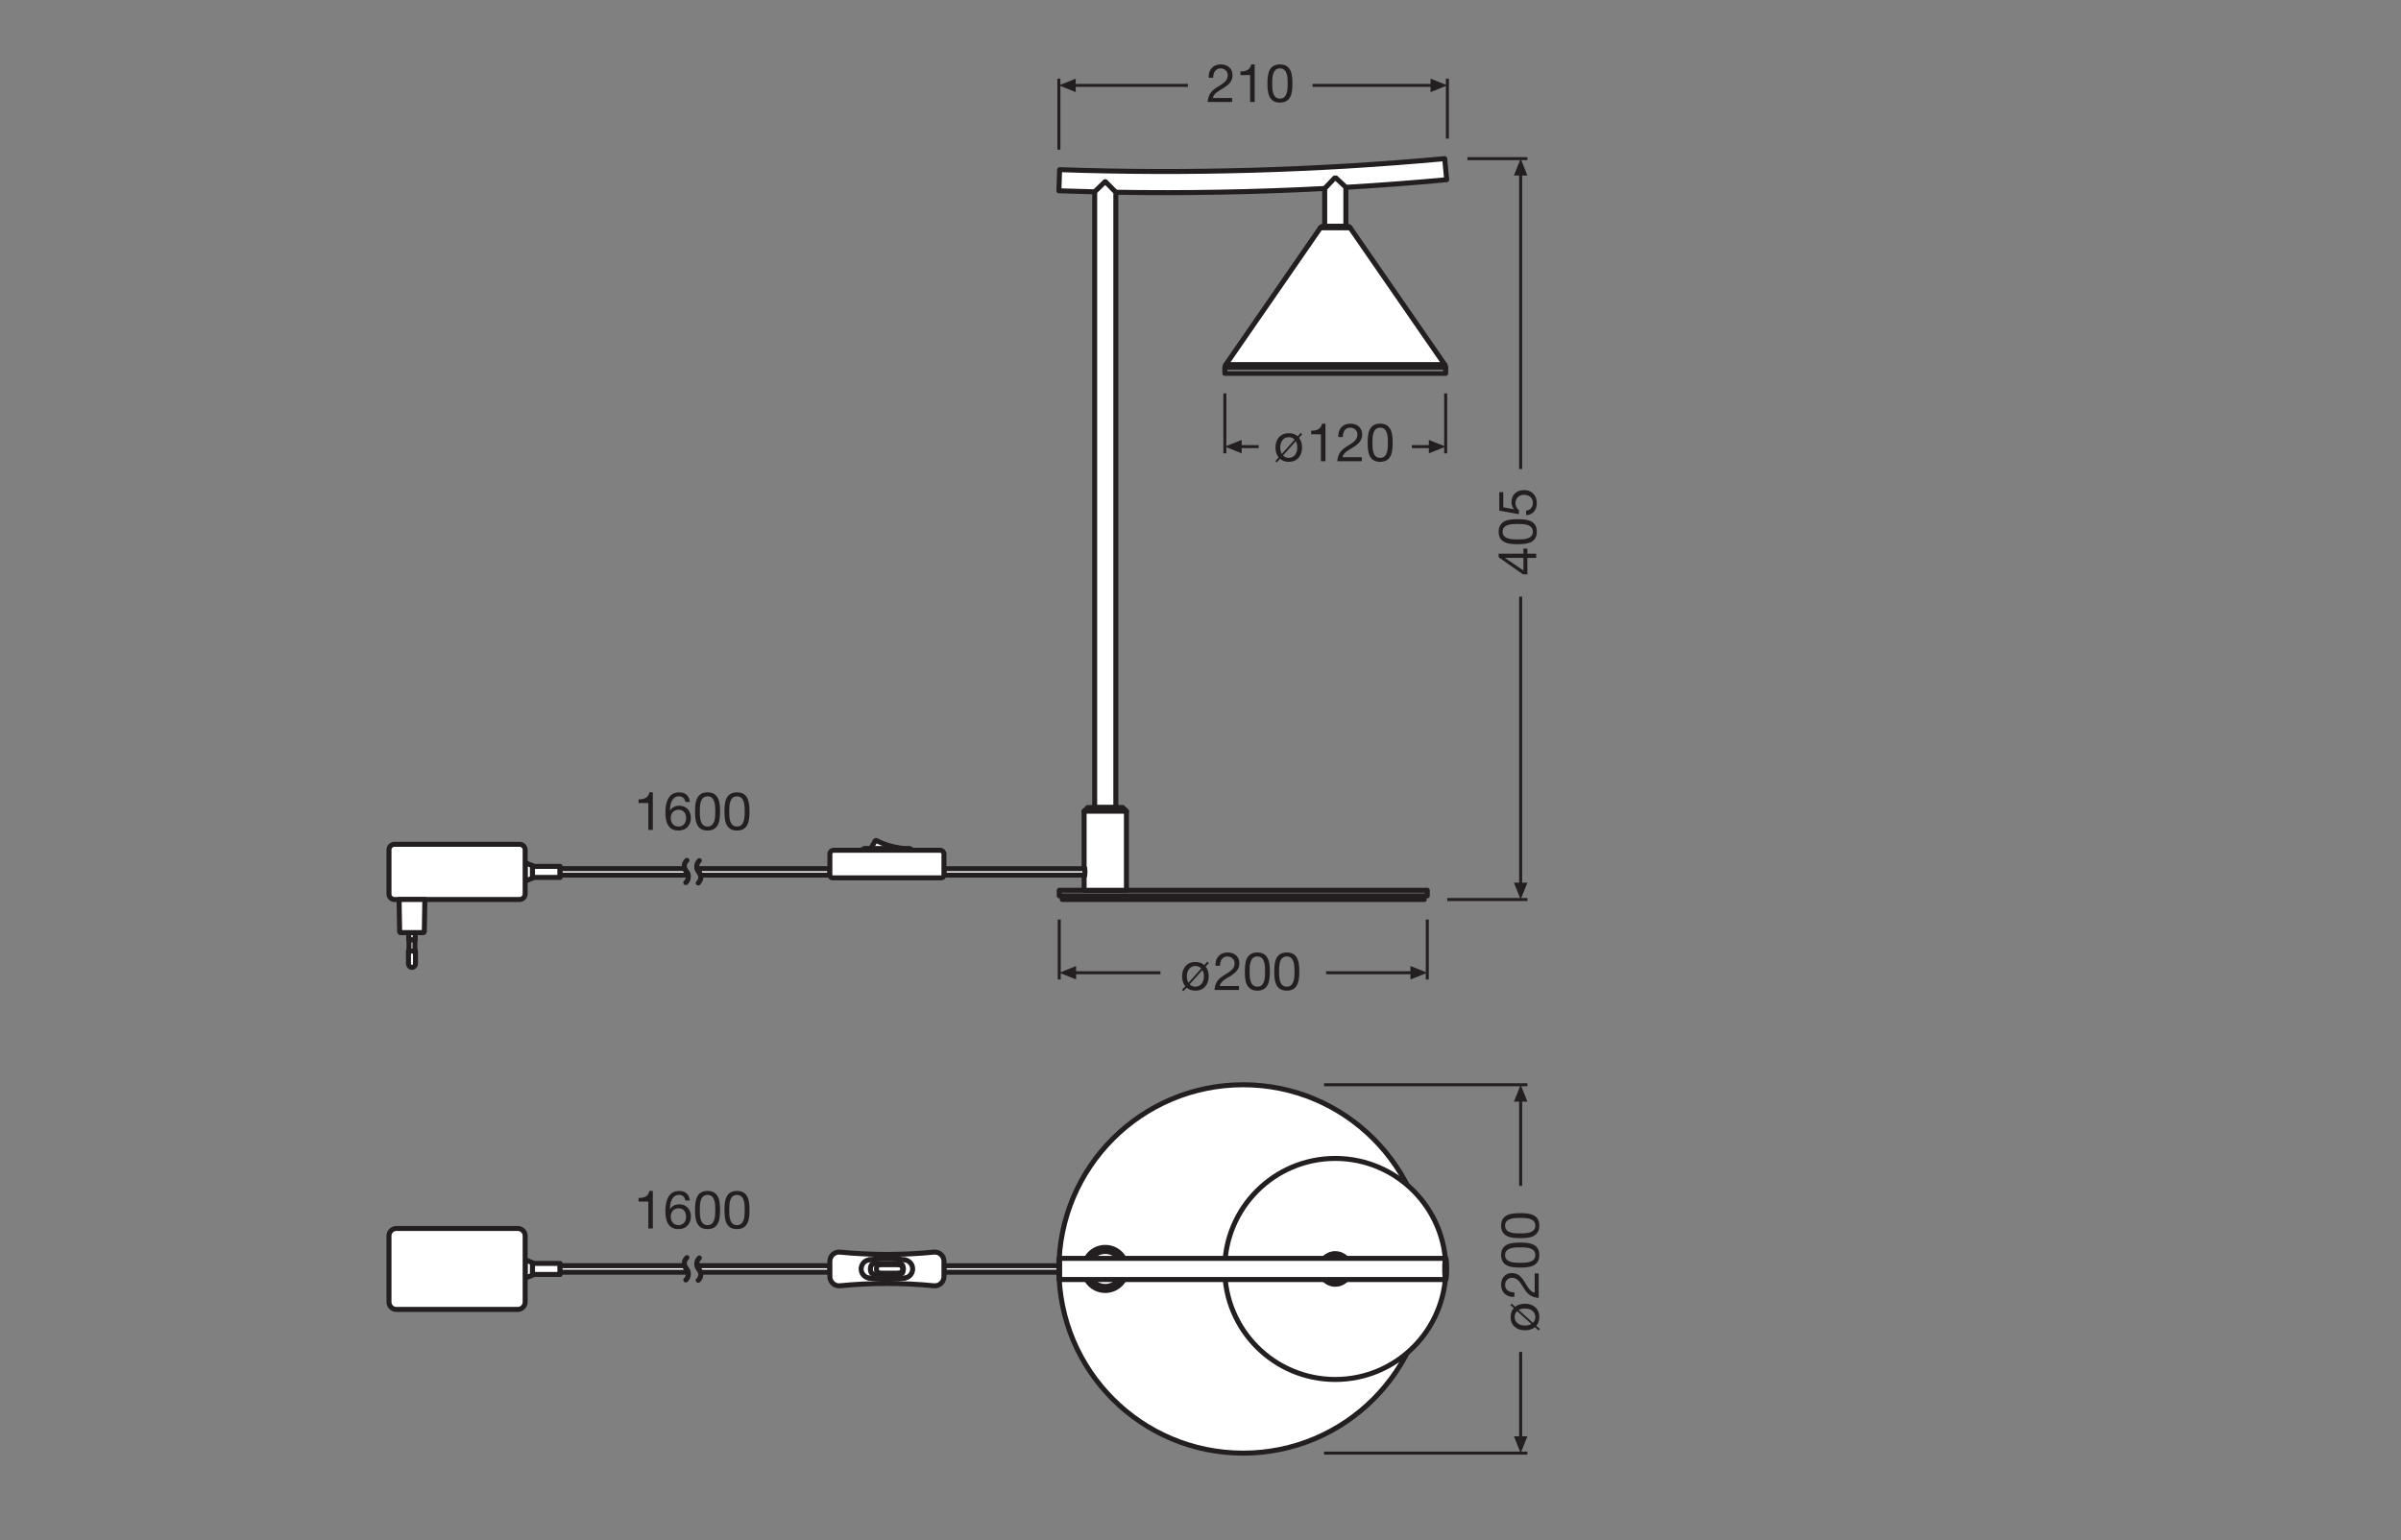 <?xml version="1.0" encoding="UTF-8" standalone="no"?>
<!-- Created with Inkscape (http://www.inkscape.org/) -->

<svg
   version="1.1"
   id="svg2"
   xml:space="preserve"
   width="453.543"
   height="291.024"
   viewBox="0 0 453.543 291.024"
   sodipodi:docname="PG_DAM_WORKFLOW-303141_DECOR_FUJI_TABLE_5W_830_BK_mn_k_01.pdf"
   xmlns:inkscape="http://www.inkscape.org/namespaces/inkscape"
   xmlns:sodipodi="http://sodipodi.sourceforge.net/DTD/sodipodi-0.dtd"
   xmlns="http://www.w3.org/2000/svg"
   xmlns:svg="http://www.w3.org/2000/svg"><rect x="0" y="0" width="453.543" height="291.024" fill="#808080" stroke="none"/><defs
     id="defs6"><clipPath
       clipPathUnits="userSpaceOnUse"
       id="clipPath30"><path
         d="M 0,218.268 H 340.157 V 0 H 0 Z"
         id="path28" /></clipPath><clipPath
       clipPathUnits="userSpaceOnUse"
       id="clipPath500"><path
         d="M 0,218.268 H 340.157 V 0 H 0 Z"
         id="path498" /></clipPath></defs><sodipodi:namedview
     id="namedview4"
     pagecolor="#ffffff"
     bordercolor="#666666"
     borderopacity="1.0"
     inkscape:pageshadow="2"
     inkscape:pageopacity="0.0"
     inkscape:pagecheckerboard="0" /><g
     id="g8"
     inkscape:groupmode="layer"
     inkscape:label="PG_DAM_WORKFLOW-303141_DECOR_FUJI_TABLE_5W_830_BK_mn_k_01"
     transform="matrix(1.333,0,0,-1.333,0,291.024)"><path
       d="m 133.767,37.989 h 16.289 v 0.913 h -16.289 z"
       style="fill:#ffffff;fill-opacity:1;fill-rule:nonzero;stroke:none"
       id="path10" /><path
       d="m 133.767,38.902 h 16.289 v -0.913 h -16.289 z"
       style="fill:none;stroke:#231f20;stroke-width:0.709;stroke-linecap:round;stroke-linejoin:round;stroke-miterlimit:10;stroke-dasharray:none;stroke-opacity:1"
       id="path12" /><g
       id="g14"
       transform="translate(74.418,39.75)"><path
         d="M 0,0 1.043,-0.421 V -2.187 L 0,-2.609 Z"
         style="fill:#ffffff;fill-opacity:1;fill-rule:nonzero;stroke:none"
         id="path16" /></g><g
       id="g18"
       transform="translate(74.418,39.75)"><path
         d="M 0,0 1.043,-0.421 V -2.187 L 0,-2.609 Z"
         style="fill:none;stroke:#231f20;stroke-width:0.709;stroke-linecap:round;stroke-linejoin:round;stroke-miterlimit:10;stroke-dasharray:none;stroke-opacity:1"
         id="path20" /></g><path
       d="m 75.461,39.228 h 3.911 v -1.564 h -3.911 z"
       style="fill:#ffffff;fill-opacity:1;fill-rule:nonzero;stroke:#231f20;stroke-width:0.709;stroke-linecap:round;stroke-linejoin:round;stroke-miterlimit:10;stroke-dasharray:none;stroke-opacity:1"
       id="path22" /><g
       id="g24"><g
         id="g26"
         clip-path="url(#clipPath30)"><g
           id="g32"
           transform="translate(97.264,38.466)"><path
             d="M 0,0 C 0.12,-0.13 0.21,-0.3 0.25,-0.48 H -17.89 V 0.44 H -0.24 C -0.2,0.28 -0.11,0.13 0,0"
             style="fill:#ffffff;fill-opacity:1;fill-rule:nonzero;stroke:none"
             id="path34" /></g><g
           id="g36"
           transform="translate(97.264,38.466)"><path
             d="M 0,0 C 0.12,-0.13 0.21,-0.3 0.25,-0.48 H -17.89 V 0.44 H -0.24 C -0.2,0.28 -0.11,0.13 0,0 Z"
             style="fill:none;stroke:#231f20;stroke-width:0.709;stroke-linecap:round;stroke-linejoin:round;stroke-miterlimit:10;stroke-dasharray:none;stroke-opacity:1"
             id="path38" /></g><g
           id="g40"
           transform="translate(117.594,38.906)"><path
             d="m 0,0 v -0.92 h -18.33 c -0.05,0.16 -0.13,0.31 -0.24,0.44 -0.12,0.13 -0.21,0.3 -0.25,0.48 z"
             style="fill:#ffffff;fill-opacity:1;fill-rule:nonzero;stroke:none"
             id="path42" /></g><g
           id="g44"
           transform="translate(117.594,38.906)"><path
             d="m 0,0 v -0.92 h -18.33 c -0.05,0.16 -0.13,0.31 -0.24,0.44 -0.12,0.13 -0.21,0.3 -0.25,0.48 z"
             style="fill:none;stroke:#231f20;stroke-width:0.709;stroke-linecap:round;stroke-linejoin:round;stroke-miterlimit:10;stroke-dasharray:none;stroke-opacity:1"
             id="path46" /></g><g
           id="g48"
           transform="translate(73.375,44.182)"><path
             d="m 0,0 h -17.21 c -0.576,0 -1.043,-0.466 -1.043,-1.043 v -9.387 c 0,-0.576 0.467,-1.043 1.043,-1.043 H 0 c 0.576,0 1.043,0.467 1.043,1.043 v 9.387 C 1.043,-0.466 0.576,0 0,0"
             style="fill:#ffffff;fill-opacity:1;fill-rule:nonzero;stroke:none"
             id="path50" /></g><g
           id="g52"
           transform="translate(73.375,44.182)"><path
             d="m 0,0 h -17.21 c -0.576,0 -1.043,-0.466 -1.043,-1.043 v -9.387 c 0,-0.576 0.467,-1.043 1.043,-1.043 H 0 c 0.576,0 1.043,0.467 1.043,1.043 v 9.387 C 1.043,-0.466 0.576,0 0,0 Z"
             style="fill:none;stroke:#231f20;stroke-width:0.709;stroke-linecap:round;stroke-linejoin:round;stroke-miterlimit:10;stroke-dasharray:none;stroke-opacity:1"
             id="path54" /></g><g
           id="g56"
           transform="translate(133.767,37.357)"><path
             d="m 0,0 c 0,-0.043 -0.002,-0.085 -0.006,-0.127 -0.071,-0.717 -0.708,-1.242 -1.426,-1.169 -4.424,0.436 -8.879,0.436 -13.304,0 -0.042,-0.005 -0.085,-0.008 -0.127,-0.008 -0.72,0 -1.304,0.585 -1.304,1.304 v 2.176 c 0,0.044 0.001,0.087 0.006,0.129 0.07,0.717 0.709,1.241 1.425,1.169 4.425,-0.436 8.88,-0.436 13.304,0 0.043,0.005 0.085,0.007 0.128,0.007 C -0.583,3.481 0,2.898 0,2.176 Z"
             style="fill:#ffffff;fill-opacity:1;fill-rule:nonzero;stroke:none"
             id="path58" /></g><g
           id="g60"
           transform="translate(133.767,37.357)"><path
             d="m 0,0 c 0,-0.043 -0.002,-0.085 -0.006,-0.127 -0.071,-0.717 -0.708,-1.242 -1.426,-1.169 -4.424,0.436 -8.879,0.436 -13.304,0 -0.042,-0.005 -0.085,-0.008 -0.127,-0.008 -0.72,0 -1.304,0.585 -1.304,1.304 v 2.176 c 0,0.044 0.001,0.087 0.006,0.129 0.07,0.717 0.709,1.241 1.425,1.169 4.425,-0.436 8.88,-0.436 13.304,0 0.043,0.005 0.085,0.007 0.128,0.007 C -0.583,3.481 0,2.898 0,2.176 Z"
             style="fill:none;stroke:#231f20;stroke-width:0.709;stroke-linecap:round;stroke-linejoin:round;stroke-miterlimit:10;stroke-dasharray:none;stroke-opacity:1"
             id="path62" /></g><g
           id="g64"
           transform="translate(124.644,39.045)"><path
             d="m 0,0 c -0.021,-0.001 -0.042,-0.001 -0.063,-0.005 -0.052,-0.01 -0.101,-0.033 -0.145,-0.062 -0.043,-0.032 -0.081,-0.07 -0.114,-0.116 -0.044,-0.06 -0.076,-0.132 -0.097,-0.208 -0.021,-0.075 -0.03,-0.153 -0.028,-0.23 0.002,-0.07 0.013,-0.14 0.033,-0.207 0.017,-0.059 0.043,-0.114 0.074,-0.161 0.027,-0.044 0.059,-0.082 0.097,-0.115 0.034,-0.029 0.073,-0.055 0.114,-0.07 C -0.088,-1.189 -0.043,-1.195 0,-1.2"
             style="fill:none;stroke:#231f20;stroke-width:0.709;stroke-linecap:round;stroke-linejoin:round;stroke-miterlimit:10;stroke-dasharray:none;stroke-opacity:1"
             id="path66" /></g><g
           id="g68"
           transform="translate(127.394,39.045)"><path
             d="M 0,0 H -2.749"
             style="fill:none;stroke:#231f20;stroke-width:0.709;stroke-linecap:round;stroke-linejoin:round;stroke-miterlimit:10;stroke-dasharray:none;stroke-opacity:1"
             id="path70" /></g><g
           id="g72"
           transform="translate(127.394,37.846)"><path
             d="m 0,0 c 0.016,0 0.031,0.001 0.047,0.004 0.06,0.003 0.121,0.023 0.176,0.052 0.06,0.032 0.114,0.075 0.158,0.128 0.048,0.052 0.085,0.117 0.11,0.184 0.026,0.068 0.041,0.14 0.042,0.213 C 0.535,0.651 0.526,0.722 0.507,0.788 0.488,0.85 0.459,0.91 0.423,0.962 0.39,1.012 0.349,1.055 0.303,1.092 0.26,1.126 0.211,1.154 0.16,1.171 0.109,1.189 0.055,1.195 0,1.2"
             style="fill:none;stroke:#231f20;stroke-width:0.709;stroke-linecap:round;stroke-linejoin:round;stroke-miterlimit:10;stroke-dasharray:none;stroke-opacity:1"
             id="path74" /></g><g
           id="g76"
           transform="translate(124.644,37.846)"><path
             d="M 0,0 H 2.749"
             style="fill:none;stroke:#231f20;stroke-width:0.709;stroke-linecap:round;stroke-linejoin:round;stroke-miterlimit:10;stroke-dasharray:none;stroke-opacity:1"
             id="path78" /></g><g
           id="g80"
           transform="translate(128.211,39.738)"><path
             d="M 0,0 C -1.677,0.234 -3.378,0.234 -5.055,0"
             style="fill:none;stroke:#231f20;stroke-width:0.709;stroke-linecap:round;stroke-linejoin:round;stroke-miterlimit:10;stroke-dasharray:none;stroke-opacity:1"
             id="path82" /></g><g
           id="g84"
           transform="translate(123.156,39.738)"><path
             d="M 0,0 C -0.713,-0.102 -1.211,-0.76 -1.111,-1.473 -1.031,-2.05 -0.577,-2.502 0,-2.583"
             style="fill:none;stroke:#231f20;stroke-width:0.709;stroke-linecap:round;stroke-linejoin:round;stroke-miterlimit:10;stroke-dasharray:none;stroke-opacity:1"
             id="path86" /></g><g
           id="g88"
           transform="translate(128.211,37.155)"><path
             d="M 0,0 C 0.713,0.101 1.21,0.759 1.11,1.472 1.03,2.049 0.576,2.502 0,2.583"
             style="fill:none;stroke:#231f20;stroke-width:0.709;stroke-linecap:round;stroke-linejoin:round;stroke-miterlimit:10;stroke-dasharray:none;stroke-opacity:1"
             id="path90" /></g><g
           id="g92"
           transform="translate(127.438,37.664)"><path
             d="M 0,0 C 0.186,0 0.359,0.098 0.452,0.259"
             style="fill:none;stroke:#231f20;stroke-width:0.709;stroke-linecap:round;stroke-linejoin:round;stroke-miterlimit:10;stroke-dasharray:none;stroke-opacity:1"
             id="path94" /></g><g
           id="g96"
           transform="translate(127.89,37.923)"><path
             d="M 0,0 C 0.186,0.324 0.186,0.722 0,1.045"
             style="fill:none;stroke:#231f20;stroke-width:0.709;stroke-linecap:round;stroke-linejoin:round;stroke-miterlimit:10;stroke-dasharray:none;stroke-opacity:1"
             id="path98" /></g><g
           id="g100"
           transform="translate(127.89,38.968)"><path
             d="M 0,0 C -0.093,0.161 -0.266,0.26 -0.452,0.26"
             style="fill:none;stroke:#231f20;stroke-width:0.709;stroke-linecap:round;stroke-linejoin:round;stroke-miterlimit:10;stroke-dasharray:none;stroke-opacity:1"
             id="path102" /></g><g
           id="g104"
           transform="translate(127.438,39.228)"><path
             d="M 0,0 H -3.511"
             style="fill:none;stroke:#231f20;stroke-width:0.709;stroke-linecap:round;stroke-linejoin:round;stroke-miterlimit:10;stroke-dasharray:none;stroke-opacity:1"
             id="path106" /></g><g
           id="g108"
           transform="translate(123.928,39.228)"><path
             d="M 0,0 C -0.186,0 -0.359,-0.099 -0.452,-0.26"
             style="fill:none;stroke:#231f20;stroke-width:0.709;stroke-linecap:round;stroke-linejoin:round;stroke-miterlimit:10;stroke-dasharray:none;stroke-opacity:1"
             id="path110" /></g><g
           id="g112"
           transform="translate(123.476,38.968)"><path
             d="M 0,0 C -0.186,-0.323 -0.186,-0.722 0,-1.045"
             style="fill:none;stroke:#231f20;stroke-width:0.709;stroke-linecap:round;stroke-linejoin:round;stroke-miterlimit:10;stroke-dasharray:none;stroke-opacity:1"
             id="path114" /></g><g
           id="g116"
           transform="translate(123.476,37.923)"><path
             d="M 0,0 C 0.093,-0.16 0.265,-0.259 0.452,-0.259"
             style="fill:none;stroke:#231f20;stroke-width:0.709;stroke-linecap:round;stroke-linejoin:round;stroke-miterlimit:10;stroke-dasharray:none;stroke-opacity:1"
             id="path118" /></g><g
           id="g120"
           transform="translate(123.928,37.664)"><path
             d="M 0,0 H 3.511"
             style="fill:none;stroke:#231f20;stroke-width:0.709;stroke-linecap:round;stroke-linejoin:round;stroke-miterlimit:10;stroke-dasharray:none;stroke-opacity:1"
             id="path122" /></g><g
           id="g124"
           transform="translate(123.156,37.155)"><path
             d="M 0,0 C 1.677,-0.235 3.378,-0.235 5.055,0"
             style="fill:none;stroke:#231f20;stroke-width:0.709;stroke-linecap:round;stroke-linejoin:round;stroke-miterlimit:10;stroke-dasharray:none;stroke-opacity:1"
             id="path126" /></g><g
           id="g128"
           transform="translate(202.273,38.446)"><path
             d="m 0,0 c 0,-14.419 -11.689,-26.109 -26.109,-26.109 -14.419,0 -26.108,11.69 -26.108,26.109 0,14.419 11.689,26.109 26.108,26.109 C -11.689,26.109 0,14.419 0,0"
             style="fill:#ffffff;fill-opacity:1;fill-rule:nonzero;stroke:none"
             id="path130" /></g><g
           id="g132"
           transform="translate(202.273,38.446)"><path
             d="m 0,0 c 0,-14.419 -11.689,-26.109 -26.109,-26.109 -14.419,0 -26.108,11.69 -26.108,26.109 0,14.419 11.689,26.109 26.108,26.109 C -11.689,26.109 0,14.419 0,0 Z"
             style="fill:none;stroke:#231f20;stroke-width:0.709;stroke-linecap:round;stroke-linejoin:round;stroke-miterlimit:10;stroke-dasharray:none;stroke-opacity:1"
             id="path134" /></g><g
           id="g136"
           transform="translate(204.886,38.446)"><path
             d="m 0,0 c 0,-8.652 -7.014,-15.666 -15.666,-15.666 -8.652,0 -15.666,7.014 -15.666,15.666 0,8.652 7.014,15.666 15.666,15.666 C -7.014,15.666 0,8.652 0,0"
             style="fill:#ffffff;fill-opacity:1;fill-rule:nonzero;stroke:none"
             id="path138" /></g><g
           id="g140"
           transform="translate(204.886,38.446)"><path
             d="m 0,0 c 0,-8.652 -7.014,-15.666 -15.666,-15.666 -8.652,0 -15.666,7.014 -15.666,15.666 0,8.652 7.014,15.666 15.666,15.666 C -7.014,15.666 0,8.652 0,0 Z"
             style="fill:none;stroke:#231f20;stroke-width:0.709;stroke-linecap:round;stroke-linejoin:round;stroke-miterlimit:10;stroke-dasharray:none;stroke-opacity:1"
             id="path142" /></g><g
           id="g144"
           transform="translate(191.388,38.446)"><path
             d="m 0,0 c 0,-1.198 -0.971,-2.168 -2.168,-2.168 -1.198,0 -2.169,0.97 -2.169,2.168 0,1.198 0.971,2.168 2.169,2.168 C -0.971,2.168 0,1.198 0,0"
             style="fill:#ffffff;fill-opacity:1;fill-rule:nonzero;stroke:none"
             id="path146" /></g><g
           id="g148"
           transform="translate(191.388,38.446)"><path
             d="m 0,0 c 0,-1.198 -0.971,-2.168 -2.168,-2.168 -1.198,0 -2.169,0.97 -2.169,2.168 0,1.198 0.971,2.168 2.169,2.168 C -0.971,2.168 0,1.198 0,0 Z"
             style="fill:none;stroke:#231f20;stroke-width:0.709;stroke-linecap:round;stroke-linejoin:round;stroke-miterlimit:10;stroke-dasharray:none;stroke-opacity:1"
             id="path150" /></g><g
           id="g152"
           transform="translate(190.889,38.446)"><path
             d="m 0,0 c 0,-0.922 -0.747,-1.669 -1.669,-1.669 -0.922,0 -1.669,0.747 -1.669,1.669 0,0.922 0.747,1.669 1.669,1.669 C -0.747,1.669 0,0.922 0,0"
             style="fill:#ffffff;fill-opacity:1;fill-rule:nonzero;stroke:none"
             id="path154" /></g><g
           id="g156"
           transform="translate(190.889,38.446)"><path
             d="m 0,0 c 0,-0.922 -0.747,-1.669 -1.669,-1.669 -0.922,0 -1.669,0.747 -1.669,1.669 0,0.922 0.747,1.669 1.669,1.669 C -0.747,1.669 0,0.922 0,0 Z"
             style="fill:none;stroke:#231f20;stroke-width:0.709;stroke-linecap:round;stroke-linejoin:round;stroke-miterlimit:10;stroke-dasharray:none;stroke-opacity:1"
             id="path158" /></g><g
           id="g160"
           transform="translate(159.679,38.446)"><path
             d="m 0,0 c 0,-1.687 -1.368,-3.055 -3.055,-3.055 -1.687,0 -3.055,1.368 -3.055,3.055 0,1.687 1.368,3.055 3.055,3.055 C -1.368,3.055 0,1.687 0,0"
             style="fill:#ffffff;fill-opacity:1;fill-rule:nonzero;stroke:none"
             id="path162" /></g><g
           id="g164"
           transform="translate(159.679,38.446)"><path
             d="m 0,0 c 0,-1.687 -1.368,-3.055 -3.055,-3.055 -1.687,0 -3.055,1.368 -3.055,3.055 0,1.687 1.368,3.055 3.055,3.055 C -1.368,3.055 0,1.687 0,0 Z"
             style="fill:none;stroke:#231f20;stroke-width:0.709;stroke-linecap:round;stroke-linejoin:round;stroke-miterlimit:10;stroke-dasharray:none;stroke-opacity:1"
             id="path166" /></g><g
           id="g168"
           transform="translate(159.1,38.446)"><path
             d="m 0,0 c 0,-1.367 -1.108,-2.476 -2.476,-2.476 -1.367,0 -2.476,1.109 -2.476,2.476 0,1.367 1.109,2.476 2.476,2.476 C -1.108,2.476 0,1.367 0,0"
             style="fill:#ffffff;fill-opacity:1;fill-rule:nonzero;stroke:none"
             id="path170" /></g><g
           id="g172"
           transform="translate(159.1,38.446)"><path
             d="m 0,0 c 0,-1.367 -1.108,-2.476 -2.476,-2.476 -1.367,0 -2.476,1.109 -2.476,2.476 0,1.367 1.109,2.476 2.476,2.476 C -1.108,2.476 0,1.367 0,0 Z"
             style="fill:none;stroke:#231f20;stroke-width:0.709;stroke-linecap:round;stroke-linejoin:round;stroke-miterlimit:10;stroke-dasharray:none;stroke-opacity:1"
             id="path174" /></g><g
           id="g176"
           transform="translate(150.105,39.945)"><path
             d="m 0,0 h 6.396 0.092 0.062 0.091 32.382 0.19 15.548 V -2.998 H 39.212 39.021 6.641 6.55 6.488 6.396 0 Z"
             style="fill:#ffffff;fill-opacity:1;fill-rule:nonzero;stroke:none"
             id="path178" /></g><g
           id="g180"
           transform="translate(150.105,39.945)"><path
             d="m 0,0 h 6.396 0.092 0.062 0.091 32.382 0.19 15.548 V -2.998 H 39.212 39.021 6.641 6.55 6.488 6.396 0 Z"
             style="fill:none;stroke:#231f20;stroke-width:0.709;stroke-linecap:round;stroke-linejoin:round;stroke-miterlimit:10;stroke-dasharray:none;stroke-opacity:1"
             id="path182" /></g><g
           id="g184"
           transform="translate(204.729,38.446)"><path
             d="m 0,0 0.004,-0.374 0.013,-0.348 0.02,-0.304 0.026,-0.24 0.032,-0.16 0.034,-0.071 0.035,0.024 0.031,0.117 0.03,0.2 0.024,0.274 0.016,0.329 0.009,0.364 V 0.187 L 0.265,0.551 0.249,0.88 0.225,1.154 0.195,1.355 0.164,1.472 0.129,1.496 0.095,1.425 0.063,1.266 0.037,1.027 0.017,0.723 0.004,0.373 Z"
             style="fill:#ffffff;fill-opacity:1;fill-rule:nonzero;stroke:none"
             id="path186" /></g><g
           id="g188"
           transform="translate(204.729,38.446)"><path
             d="m 0,0 0.004,-0.374 0.013,-0.348 0.02,-0.304 0.026,-0.24 0.032,-0.16 0.034,-0.071 0.035,0.024 0.031,0.117 0.03,0.2 0.024,0.274 0.016,0.329 0.009,0.364 V 0.187 L 0.265,0.551 0.249,0.88 0.225,1.154 0.195,1.355 0.164,1.472 0.129,1.496 0.095,1.425 0.063,1.266 0.037,1.027 0.017,0.723 0.004,0.373 0,0"
             style="fill:none;stroke:#231f20;stroke-width:0.709;stroke-linecap:round;stroke-linejoin:round;stroke-miterlimit:10;stroke-dasharray:none;stroke-opacity:1"
             id="path190" /></g><g
           id="g192"
           transform="translate(150.158,38.446)"><path
             d="m 0,0 -0.002,-0.374 -0.005,-0.348 -0.008,-0.304 -0.01,-0.24 -0.012,-0.16 -0.013,-0.071 -0.012,0.024 -0.013,0.117 -0.011,0.2 -0.009,0.274 -0.006,0.329 -0.003,0.364 v 0.376 l 0.003,0.364 0.006,0.329 0.009,0.274 0.011,0.201 0.013,0.117 0.012,0.024 0.013,-0.071 0.012,-0.159 0.01,-0.239 0.008,-0.304 0.005,-0.35 z"
             style="fill:#ffffff;fill-opacity:1;fill-rule:nonzero;stroke:none"
             id="path194" /></g><g
           id="g196"
           transform="translate(150.158,38.446)"><path
             d="m 0,0 -0.002,-0.374 -0.005,-0.348 -0.008,-0.304 -0.01,-0.24 -0.012,-0.16 -0.013,-0.071 -0.012,0.024 -0.013,0.117 -0.011,0.2 -0.009,0.274 -0.006,0.329 -0.003,0.364 v 0.376 l 0.003,0.364 0.006,0.329 0.009,0.274 0.011,0.201 0.013,0.117 0.012,0.024 0.013,-0.071 0.012,-0.159 0.01,-0.239 0.008,-0.304 0.005,-0.35 L 0,0"
             style="fill:none;stroke:#231f20;stroke-width:0.709;stroke-linecap:round;stroke-linejoin:round;stroke-miterlimit:10;stroke-dasharray:none;stroke-opacity:1"
             id="path198" /></g><g
           id="g200"
           transform="translate(187.627,12.337)"><path
             d="M 0,0 H 28.82"
             style="fill:none;stroke:#231f20;stroke-width:0.425;stroke-linecap:butt;stroke-linejoin:round;stroke-miterlimit:10;stroke-dasharray:none;stroke-opacity:1"
             id="path202" /></g><g
           id="g204"
           transform="translate(187.627,64.554)"><path
             d="M 0,0 H 28.82"
             style="fill:none;stroke:#231f20;stroke-width:0.425;stroke-linecap:butt;stroke-linejoin:round;stroke-miterlimit:10;stroke-dasharray:none;stroke-opacity:1"
             id="path206" /></g><g
           id="g208"
           transform="translate(176.182,91.338)"><path
             d="M 0,0 H -26.077 V 0.782 H 0 26.076 V 0 Z"
             style="fill:#ffffff;fill-opacity:1;fill-rule:nonzero;stroke:none"
             id="path210" /></g><g
           id="g212"
           transform="translate(176.182,91.338)"><path
             d="M 0,0 H -26.077 V 0.782 H 0 26.076 V 0 Z"
             style="fill:none;stroke:#231f20;stroke-width:0.709;stroke-linecap:round;stroke-linejoin:round;stroke-miterlimit:10;stroke-dasharray:none;stroke-opacity:1"
             id="path214" /></g><g
           id="g216"
           transform="translate(187.109,186.032)"><path
             d="M 0,0 C 0.097,0.141 0.257,0.225 0.429,0.225 H 3.793 C 3.964,0.225 4.125,0.141 4.223,0 l 13.396,-19.392 c 0.09,-0.131 0.137,-0.286 0.137,-0.445 v -0.799 H 7.343 -13.535 v 0.799 c 0,0.159 0.049,0.314 0.139,0.445 z"
             style="fill:#ffffff;fill-opacity:1;fill-rule:nonzero;stroke:none"
             id="path218" /></g><g
           id="g220"
           transform="translate(187.109,186.032)"><path
             d="M 0,0 C 0.097,0.141 0.257,0.225 0.429,0.225 H 3.793 C 3.964,0.225 4.125,0.141 4.223,0 l 13.396,-19.392 c 0.09,-0.131 0.137,-0.286 0.137,-0.445 v -0.799 H 7.343 -13.535 v 0.799 c 0,0.159 0.049,0.314 0.139,0.445 z"
             style="fill:none;stroke:#231f20;stroke-width:0.709;stroke-linecap:round;stroke-linejoin:round;stroke-miterlimit:10;stroke-dasharray:none;stroke-opacity:1"
             id="path222" /></g><g
           id="g224"
           transform="translate(204.865,166.195)"><path
             d="M 0,0 H -31.291"
             style="fill:none;stroke:#231f20;stroke-width:0.709;stroke-linecap:round;stroke-linejoin:round;stroke-miterlimit:10;stroke-dasharray:none;stroke-opacity:1"
             id="path226" /></g><g
           id="g228"
           transform="translate(173.713,166.64)"><path
             d="M 0,0 H 20.693 31.015"
             style="fill:none;stroke:#231f20;stroke-width:0.709;stroke-linecap:round;stroke-linejoin:round;stroke-miterlimit:10;stroke-dasharray:none;stroke-opacity:1"
             id="path230" /></g><g
           id="g232"
           transform="translate(191.332,186.032)"><path
             d="M 0,0 H -1.405 -4.223"
             style="fill:none;stroke:#231f20;stroke-width:0.709;stroke-linecap:round;stroke-linejoin:round;stroke-miterlimit:10;stroke-dasharray:none;stroke-opacity:1"
             id="path234" /></g><g
           id="g236"
           transform="translate(189.321,193.089)"><path
             d="M 0,0 C 0.183,-0.172 0.366,-0.346 0.54,-0.51 0.698,-0.66 0.85,-0.802 0.982,-0.928 1.081,-1.02 1.168,-1.103 1.24,-1.171 1.299,-1.226 1.347,-1.272 1.369,-1.291 1.383,-1.307 1.385,-1.308 1.387,-1.309"
             style="fill:none;stroke:#231f20;stroke-width:0.709;stroke-linecap:round;stroke-linejoin:round;stroke-miterlimit:10;stroke-dasharray:none;stroke-opacity:1"
             id="path238" /></g><g
           id="g240"
           transform="translate(190.708,191.768)"><path
             d="M 0,0 C 4.771,0.281 9.537,0.641 14.296,1.08 L 14.02,4.066 C -4.118,2.394 -22.346,1.873 -40.55,2.506 l -0.104,-2.996 c 1.693,-0.06 3.388,-0.108 5.083,-0.148 l 2.975,-0.058 c 9.877,-0.16 19.756,0.017 29.621,0.531"
             style="fill:#ffffff;fill-opacity:1;fill-rule:nonzero;stroke:#231f20;stroke-width:0.709;stroke-linecap:round;stroke-linejoin:round;stroke-miterlimit:10;stroke-dasharray:none;stroke-opacity:1"
             id="path242" /></g><g
           id="g244"
           transform="translate(187.721,186.257)"><path
             d="M 0,0 V 5.358 H 0.012 C 0.009,5.355 0.006,5.352 0.007,5.353 0.011,5.357 0.042,5.389 0.078,5.429 0.129,5.481 0.191,5.547 0.265,5.624 0.366,5.732 0.489,5.861 0.619,5.999 0.804,6.194 1.004,6.405 1.207,6.619 1.274,6.69 1.342,6.761 1.409,6.832 H 1.6 L 2.999,5.522 V 0 Z"
             style="fill:#ffffff;fill-opacity:1;fill-rule:nonzero;stroke:none"
             id="path246" /></g><g
           id="g248"
           transform="translate(187.721,186.257)"><path
             d="M 0,0 V 5.358 H 0.012 C 0.009,5.355 0.006,5.352 0.007,5.353 0.011,5.357 0.042,5.389 0.078,5.429 0.129,5.481 0.191,5.547 0.265,5.624 0.366,5.732 0.489,5.861 0.619,5.999 0.804,6.194 1.004,6.405 1.207,6.619 1.274,6.69 1.342,6.761 1.409,6.832 H 1.6 L 2.999,5.522 V 0 Z"
             style="fill:none;stroke:#231f20;stroke-width:0.709;stroke-linecap:round;stroke-linejoin:round;stroke-miterlimit:10;stroke-dasharray:none;stroke-opacity:1"
             id="path250" /></g><g
           id="g252"
           transform="translate(158.124,103.855)"><path
             d="m 0,0 v 87.229 h -0.012 c 0.003,-0.004 0.006,-0.007 0.006,-0.007 -0.001,0.002 -0.031,0.033 -0.07,0.072 -0.04,0.041 -0.088,0.09 -0.146,0.148 -0.089,0.091 -0.2,0.204 -0.32,0.326 -0.167,0.169 -0.351,0.356 -0.539,0.548 -0.128,0.131 -0.258,0.264 -0.388,0.396 H -1.532 C -1.758,88.49 -1.985,88.268 -2.198,88.06 -2.348,87.913 -2.491,87.773 -2.615,87.651 -2.708,87.561 -2.79,87.48 -2.858,87.414 -2.912,87.361 -2.957,87.317 -2.975,87.3 L -2.987,87.288 H -3 V 0 Z"
             style="fill:#ffffff;fill-opacity:1;fill-rule:nonzero;stroke:none"
             id="path254" /></g><g
           id="g256"
           transform="translate(158.124,103.855)"><path
             d="m 0,0 v 87.229 h -0.012 c 0.003,-0.004 0.006,-0.007 0.006,-0.007 -0.001,0.002 -0.031,0.033 -0.07,0.072 -0.04,0.041 -0.088,0.09 -0.146,0.148 -0.089,0.091 -0.2,0.204 -0.32,0.326 -0.167,0.169 -0.351,0.356 -0.539,0.548 -0.128,0.131 -0.258,0.264 -0.388,0.396 H -1.532 C -1.758,88.49 -1.985,88.268 -2.198,88.06 -2.348,87.913 -2.491,87.773 -2.615,87.651 -2.708,87.561 -2.79,87.48 -2.858,87.414 -2.912,87.361 -2.957,87.317 -2.975,87.3 L -2.987,87.288 H -3 V 0 Z"
             style="fill:none;stroke:#231f20;stroke-width:0.709;stroke-linecap:round;stroke-linejoin:round;stroke-miterlimit:10;stroke-dasharray:none;stroke-opacity:1"
             id="path258" /></g><g
           id="g260"
           transform="translate(153.715,94.272)"><path
             d="M 0,0 C -0.013,-0.063 -0.025,-0.125 -0.038,-0.176 -0.05,-0.238 -0.063,-0.289 -0.069,-0.326 -0.082,-0.358 -0.088,-0.383 -0.088,-0.389 V -2.152 H 5.91 V 9.059 L 5.389,9.586 H 0.433 L -0.088,9.059 v -7.76 c 0,0 0.006,-0.032 0.019,-0.069 C -0.056,1.192 -0.044,1.142 -0.031,1.079 -0.019,1.029 -0.013,0.972 0,0.91"
             style="fill:#ffffff;fill-opacity:1;fill-rule:nonzero;stroke:#231f20;stroke-width:0.709;stroke-linecap:round;stroke-linejoin:round;stroke-miterlimit:10;stroke-dasharray:none;stroke-opacity:1"
             id="path262" /></g><g
           id="g264"
           transform="translate(159.623,103.334)"><path
             d="M 0,0 H -2.998 -5.997"
             style="fill:none;stroke:#231f20;stroke-width:0.709;stroke-linecap:round;stroke-linejoin:round;stroke-miterlimit:10;stroke-dasharray:none;stroke-opacity:1"
             id="path266" /></g><g
           id="g268"
           transform="translate(127.924,98.072)"><path
             d="M 0,0 C 0.001,0 0.002,0 0.002,0 0.01,-0.001 -0.01,0.001 -0.039,0.004 -0.067,0.007 -0.102,0.01 -0.15,0.016 -0.192,0.021 -0.247,0.028 -0.308,0.035 -0.362,0.042 -0.423,0.051 -0.483,0.059 -0.499,0.062 -0.515,0.064 -0.531,0.066 -1.48,0.211 -2.405,0.484 -3.28,0.882 -3.323,0.902 -3.368,0.922 -3.408,0.941 -3.45,0.961 -3.489,0.979 -3.523,0.996 -3.56,1.014 -3.593,1.03 -3.62,1.044 -3.651,1.059 -3.674,1.071 -3.693,1.08 c -0.023,0.012 -0.042,0.022 -0.034,0.017 0,0.001 0,0 -0.001,0.001 h -10e-4 v 10e-4 c 0,0 0,0 -10e-4,0 C -3.731,1.1 -3.732,1.101 -3.734,1.101 -3.748,1.107 -3.763,1.111 -3.778,1.112 -3.789,1.113 -3.8,1.112 -3.81,1.11 -3.826,1.107 -3.838,1.102 -3.852,1.094 -3.865,1.087 -3.878,1.077 -3.886,1.065 -3.891,1.06 -3.894,1.053 -3.898,1.046 l -10e-4,10e-4 -0.615,-1.065"
             style="fill:#ffffff;fill-opacity:1;fill-rule:nonzero;stroke:#231f20;stroke-width:0.709;stroke-linecap:round;stroke-linejoin:round;stroke-miterlimit:10;stroke-dasharray:none;stroke-opacity:1"
             id="path270" /></g><g
           id="g272"
           transform="translate(122.033,97.792)"><path
             d="M 0,0 0.452,0.261 H 1.186 6.115 6.849 L 7.301,0 Z"
             style="fill:#ffffff;fill-opacity:1;fill-rule:nonzero;stroke:none"
             id="path274" /></g><g
           id="g276"
           transform="translate(122.033,97.792)"><path
             d="M 0,0 0.452,0.261 H 1.186 6.115 6.849 L 7.301,0 Z"
             style="fill:none;stroke:#231f20;stroke-width:0.709;stroke-linecap:round;stroke-linejoin:round;stroke-miterlimit:10;stroke-dasharray:none;stroke-opacity:1"
             id="path278" /></g><g
           id="g280"
           transform="translate(153.747,94.849)"><path
             d="m 0,0 c 0,-0.094 0,-0.188 -0.006,-0.276 0,-0.094 -0.013,-0.176 -0.019,-0.257 0,-0.013 -0.006,-0.032 -0.006,-0.044 h -19.946 v 0.91 h 19.946 c 0,-0.019 0.006,-0.038 0.006,-0.057 C -0.013,0.188 -0.006,0.094 0,0"
             style="fill:#ffffff;fill-opacity:1;fill-rule:nonzero;stroke:none"
             id="path282" /></g><g
           id="g284"
           transform="translate(153.747,94.849)"><path
             d="m 0,0 c 0,-0.094 0,-0.188 -0.006,-0.276 0,-0.094 -0.013,-0.176 -0.019,-0.257 0,-0.013 -0.006,-0.032 -0.006,-0.044 h -19.946 v 0.91 h 19.946 c 0,-0.019 0.006,-0.038 0.006,-0.057 C -0.013,0.188 -0.006,0.094 0,0 Z"
             style="fill:none;stroke:#231f20;stroke-width:0.709;stroke-linecap:round;stroke-linejoin:round;stroke-miterlimit:10;stroke-dasharray:none;stroke-opacity:1"
             id="path286" /></g><g
           id="g288"
           transform="translate(74.418,96.032)"><path
             d="M 0,0 1.043,-0.422 V -2.186 L 0,-2.608 Z"
             style="fill:#ffffff;fill-opacity:1;fill-rule:nonzero;stroke:none"
             id="path290" /></g><g
           id="g292"
           transform="translate(74.418,96.032)"><path
             d="M 0,0 1.043,-0.422 V -2.186 L 0,-2.608 Z"
             style="fill:none;stroke:#231f20;stroke-width:0.709;stroke-linecap:round;stroke-linejoin:round;stroke-miterlimit:10;stroke-dasharray:none;stroke-opacity:1"
             id="path294" /></g><path
           d="m 75.461,95.511 h 3.911 v -1.565 h -3.911 z"
           style="fill:#ffffff;fill-opacity:1;fill-rule:nonzero;stroke:#231f20;stroke-width:0.709;stroke-linecap:round;stroke-linejoin:round;stroke-miterlimit:10;stroke-dasharray:none;stroke-opacity:1"
           id="path296" /><g
           id="g298"
           transform="translate(97.264,94.786)"><path
             d="M 0,0 C 0.13,-0.14 0.22,-0.32 0.25,-0.51 H -17.89 V 0.4 H -0.23 C -0.18,0.25 -0.1,0.12 0,0"
             style="fill:#ffffff;fill-opacity:1;fill-rule:nonzero;stroke:none"
             id="path300" /></g><g
           id="g302"
           transform="translate(97.264,94.786)"><path
             d="M 0,0 C 0.13,-0.14 0.22,-0.32 0.25,-0.51 H -17.89 V 0.4 H -0.23 C -0.18,0.25 -0.1,0.12 0,0 Z"
             style="fill:none;stroke:#231f20;stroke-width:0.709;stroke-linecap:round;stroke-linejoin:round;stroke-miterlimit:10;stroke-dasharray:none;stroke-opacity:1"
             id="path304" /></g><g
           id="g306"
           transform="translate(117.594,95.186)"><path
             d="m 0,0 v -0.91 h -18.33 c -0.04,0.18 -0.12,0.34 -0.24,0.47 -0.11,0.12 -0.2,0.27 -0.24,0.44 z"
             style="fill:#ffffff;fill-opacity:1;fill-rule:nonzero;stroke:none"
             id="path308" /></g><g
           id="g310"
           transform="translate(117.594,95.186)"><path
             d="m 0,0 v -0.91 h -18.33 c -0.04,0.18 -0.12,0.34 -0.24,0.47 -0.11,0.12 -0.2,0.27 -0.24,0.44 z"
             style="fill:none;stroke:#231f20;stroke-width:0.709;stroke-linecap:round;stroke-linejoin:round;stroke-miterlimit:10;stroke-dasharray:none;stroke-opacity:1"
             id="path312" /></g><g
           id="g314"
           transform="translate(118.993,93.881)"><path
             d="m 0,0 h 13.38 1.003 c 0.216,0 0.391,0.175 0.391,0.391 V 3.39 c 0,0.288 -0.233,0.521 -0.521,0.521 H 13.394 -0.013 -0.872 c -0.287,0 -0.521,-0.233 -0.521,-0.521 V 0.391 C -1.393,0.175 -1.218,0 -1.002,0 Z"
             style="fill:#ffffff;fill-opacity:1;fill-rule:nonzero;stroke:none"
             id="path316" /></g><g
           id="g318"
           transform="translate(118.993,93.881)"><path
             d="m 0,0 h 13.38 1.003 c 0.216,0 0.391,0.175 0.391,0.391 V 3.39 c 0,0.288 -0.233,0.521 -0.521,0.521 H 13.394 -0.013 -0.872 c -0.287,0 -0.521,-0.233 -0.521,-0.521 V 0.391 C -1.393,0.175 -1.218,0 -1.002,0 Z"
             style="fill:none;stroke:#231f20;stroke-width:0.709;stroke-linecap:round;stroke-linejoin:round;stroke-miterlimit:10;stroke-dasharray:none;stroke-opacity:1"
             id="path320" /></g><g
           id="g322"
           transform="translate(73.375,90.817)"><path
             d="m 0,0 h -17.21 -0.261 c -0.432,0 -0.782,0.35 -0.782,0.783 v 6.258 c 0,0.432 0.35,0.782 0.782,0.782 H -17.21 0 0.261 c 0.432,0 0.782,-0.35 0.782,-0.782 V 0.783 C 1.043,0.35 0.693,0 0.261,0 Z"
             style="fill:#ffffff;fill-opacity:1;fill-rule:nonzero;stroke:none"
             id="path324" /></g><g
           id="g326"
           transform="translate(73.375,90.817)"><path
             d="m 0,0 h -17.21 -0.261 c -0.432,0 -0.782,0.35 -0.782,0.783 v 6.258 c 0,0.432 0.35,0.782 0.782,0.782 H -17.21 0 0.261 c 0.432,0 0.782,-0.35 0.782,-0.782 V 0.783 C 1.043,0.35 0.693,0 0.261,0 Z"
             style="fill:none;stroke:#231f20;stroke-width:0.709;stroke-linecap:round;stroke-linejoin:round;stroke-miterlimit:10;stroke-dasharray:none;stroke-opacity:1"
             id="path328" /></g><g
           id="g330"
           transform="translate(57.925,85.08)"><path
             d="m 0,0 v 1.043 h 0.19 0.532 0.19 L 0.912,0 Z"
             style="fill:#ffffff;fill-opacity:1;fill-rule:nonzero;stroke:none"
             id="path332" /></g><g
           id="g334"
           transform="translate(57.925,85.08)"><path
             d="m 0,0 v 1.043 h 0.19 0.532 0.19 L 0.912,0 Z"
             style="fill:none;stroke:#231f20;stroke-width:0.709;stroke-linecap:round;stroke-linejoin:round;stroke-miterlimit:10;stroke-dasharray:none;stroke-opacity:1"
             id="path336" /></g><g
           id="g338"
           transform="translate(56.555,90.817)"><path
             d="m 0,0 0.079,-4.566 c 0.002,-0.07 0.06,-0.128 0.131,-0.128 H 0.585 1.56 2.091 3.066 3.441 c 0.071,0 0.129,0.058 0.13,0.128 L 3.651,0 Z"
             style="fill:#ffffff;fill-opacity:1;fill-rule:nonzero;stroke:none"
             id="path340" /></g><g
           id="g342"
           transform="translate(56.555,90.817)"><path
             d="m 0,0 0.079,-4.566 c 0.002,-0.07 0.06,-0.128 0.131,-0.128 H 0.585 1.56 2.091 3.066 3.441 c 0.071,0 0.129,0.058 0.13,0.128 L 3.651,0 Z"
             style="fill:none;stroke:#231f20;stroke-width:0.709;stroke-linecap:round;stroke-linejoin:round;stroke-miterlimit:10;stroke-dasharray:none;stroke-opacity:1"
             id="path344" /></g><g
           id="g346"
           transform="translate(58.876,81.69)"><path
             d="m 0,0 c 0,-0.273 -0.222,-0.496 -0.495,-0.496 -0.274,0 -0.496,0.223 -0.496,0.496 V 1.826 H 0 Z"
             style="fill:#ffffff;fill-opacity:1;fill-rule:nonzero;stroke:none"
             id="path348" /></g><g
           id="g350"
           transform="translate(58.876,81.69)"><path
             d="m 0,0 c 0,-0.273 -0.222,-0.496 -0.495,-0.496 -0.274,0 -0.496,0.223 -0.496,0.496 V 1.826 H 0 Z"
             style="fill:none;stroke:#231f20;stroke-width:0.709;stroke-linecap:round;stroke-linejoin:round;stroke-miterlimit:10;stroke-dasharray:none;stroke-opacity:1"
             id="path352" /></g><g
           id="g354"
           transform="translate(57.963,83.516)"><path
             d="M 0,0 V 1.564 H -0.039 0.874 0.834 V 0 Z"
             style="fill:#ffffff;fill-opacity:1;fill-rule:nonzero;stroke:none"
             id="path356" /></g><g
           id="g358"
           transform="translate(57.963,83.516)"><path
             d="M 0,0 V 1.564 H -0.039 0.874 0.834 V 0 Z"
             style="fill:none;stroke:#231f20;stroke-width:0.709;stroke-linecap:round;stroke-linejoin:round;stroke-miterlimit:10;stroke-dasharray:none;stroke-opacity:1"
             id="path360" /></g><g
           id="g362"
           transform="translate(150.535,91.338)"><path
             d="M 0,0 V -0.522 H 25.816 51.294 V 0 Z"
             style="fill:#ffffff;fill-opacity:1;fill-rule:nonzero;stroke:none"
             id="path364" /></g><g
           id="g366"
           transform="translate(150.535,91.338)"><path
             d="M 0,0 V -0.522 H 25.816 51.294 V 0 Z"
             style="fill:none;stroke:#231f20;stroke-width:0.709;stroke-linecap:round;stroke-linejoin:round;stroke-miterlimit:10;stroke-dasharray:none;stroke-opacity:1"
             id="path368" /></g><g
           id="g370"
           transform="translate(202.258,87.982)"><path
             d="M 0,0 V -8.504"
             style="fill:none;stroke:#231f20;stroke-width:0.425;stroke-linecap:butt;stroke-linejoin:round;stroke-miterlimit:10;stroke-dasharray:none;stroke-opacity:1"
             id="path372" /></g><g
           id="g374"
           transform="translate(205.108,198.669)"><path
             d="M 0,0 V 8.504"
             style="fill:none;stroke:#231f20;stroke-width:0.425;stroke-linecap:butt;stroke-linejoin:round;stroke-miterlimit:10;stroke-dasharray:none;stroke-opacity:1"
             id="path376" /></g><g
           id="g378"
           transform="translate(150.054,197.109)"><path
             d="M 0,0 V 10.063"
             style="fill:none;stroke:#231f20;stroke-width:0.425;stroke-linecap:butt;stroke-linejoin:round;stroke-miterlimit:10;stroke-dasharray:none;stroke-opacity:1"
             id="path380" /></g><g
           id="g382"
           transform="translate(150.158,203)"><path
             d="M 0,0 V 0"
             style="fill:none;stroke:#231f20;stroke-width:0.425;stroke-linecap:butt;stroke-linejoin:round;stroke-miterlimit:10;stroke-dasharray:none;stroke-opacity:1"
             id="path384" /></g><g
           id="g386"
           transform="translate(152.44,207.173)"><path
             d="M 0,0 -2.386,-0.953 0,-1.908 Z"
             style="fill:#231f20;fill-opacity:1;fill-rule:nonzero;stroke:none"
             id="path388" /></g><g
           id="g390"
           transform="translate(151.721,206.219)"><path
             d="M 0,0 H 16.618"
             style="fill:none;stroke:#231f20;stroke-width:0.425;stroke-linecap:butt;stroke-linejoin:round;stroke-miterlimit:3.864;stroke-dasharray:none;stroke-opacity:1"
             id="path392" /></g><g
           id="g394"
           transform="translate(202.722,207.173)"><path
             d="M 0,0 2.386,-0.953 0,-1.908 Z"
             style="fill:#231f20;fill-opacity:1;fill-rule:nonzero;stroke:none"
             id="path396" /></g><g
           id="g398"
           transform="translate(203.442,206.219)"><path
             d="M 0,0 H -17.435"
             style="fill:none;stroke:#231f20;stroke-width:0.425;stroke-linecap:butt;stroke-linejoin:round;stroke-miterlimit:3.864;stroke-dasharray:none;stroke-opacity:1"
             id="path400" /></g><g
           id="g402"
           transform="translate(202.48,155.966)"><path
             d="M 0,0 2.386,-0.953 0,-1.908 Z"
             style="fill:#231f20;fill-opacity:1;fill-rule:nonzero;stroke:none"
             id="path404" /></g><g
           id="g406"
           transform="translate(203.2,155.013)"><path
             d="M 0,0 H -3.124"
             style="fill:none;stroke:#231f20;stroke-width:0.425;stroke-linecap:butt;stroke-linejoin:round;stroke-miterlimit:3.864;stroke-dasharray:none;stroke-opacity:1"
             id="path408" /></g><g
           id="g410"
           transform="translate(175.96,155.966)"><path
             d="M 0,0 -2.386,-0.953 0,-1.908 Z"
             style="fill:#231f20;fill-opacity:1;fill-rule:nonzero;stroke:none"
             id="path412" /></g><g
           id="g414"
           transform="translate(175.241,155.013)"><path
             d="M 0,0 H 3.124"
             style="fill:none;stroke:#231f20;stroke-width:0.425;stroke-linecap:butt;stroke-linejoin:round;stroke-miterlimit:3.864;stroke-dasharray:none;stroke-opacity:1"
             id="path416" /></g><g
           id="g418"
           transform="translate(152.491,81.387)"><path
             d="M 0,0 -2.386,-0.953 0,-1.908 Z"
             style="fill:#231f20;fill-opacity:1;fill-rule:nonzero;stroke:none"
             id="path420" /></g><g
           id="g422"
           transform="translate(151.771,80.433)"><path
             d="M 0,0 H 12.676"
             style="fill:none;stroke:#231f20;stroke-width:0.425;stroke-linecap:butt;stroke-linejoin:round;stroke-miterlimit:3.864;stroke-dasharray:none;stroke-opacity:1"
             id="path424" /></g><g
           id="g426"
           transform="translate(199.873,81.387)"><path
             d="M 0,0 2.386,-0.953 0,-1.908 Z"
             style="fill:#231f20;fill-opacity:1;fill-rule:nonzero;stroke:none"
             id="path428" /></g><g
           id="g430"
           transform="translate(200.592,80.433)"><path
             d="M 0,0 H -12.676"
             style="fill:none;stroke:#231f20;stroke-width:0.425;stroke-linecap:butt;stroke-linejoin:round;stroke-miterlimit:3.864;stroke-dasharray:none;stroke-opacity:1"
             id="path432" /></g><g
           id="g434"
           transform="translate(214.538,62.168)"><path
             d="M 0,0 0.953,2.386 1.908,0 Z"
             style="fill:#231f20;fill-opacity:1;fill-rule:nonzero;stroke:none"
             id="path436" /></g><g
           id="g438"
           transform="translate(215.492,62.888)"><path
             d="M 0,0 V -12.676"
             style="fill:none;stroke:#231f20;stroke-width:0.425;stroke-linecap:butt;stroke-linejoin:round;stroke-miterlimit:3.864;stroke-dasharray:none;stroke-opacity:1"
             id="path440" /></g><g
           id="g442"
           transform="translate(214.538,14.723)"><path
             d="M 0,0 0.953,-2.386 1.908,0 Z"
             style="fill:#231f20;fill-opacity:1;fill-rule:nonzero;stroke:none"
             id="path444" /></g><g
           id="g446"
           transform="translate(215.492,14.004)"><path
             d="M 0,0 V 12.676"
             style="fill:none;stroke:#231f20;stroke-width:0.425;stroke-linecap:butt;stroke-linejoin:round;stroke-miterlimit:3.864;stroke-dasharray:none;stroke-opacity:1"
             id="path448" /></g><g
           id="g450"
           transform="translate(214.538,193.448)"><path
             d="M 0,0 0.953,2.386 1.908,0 Z"
             style="fill:#231f20;fill-opacity:1;fill-rule:nonzero;stroke:none"
             id="path452" /></g><g
           id="g454"
           transform="translate(215.492,194.168)"><path
             d="M 0,0 V -42.333"
             style="fill:none;stroke:#231f20;stroke-width:0.425;stroke-linecap:butt;stroke-linejoin:round;stroke-miterlimit:3.864;stroke-dasharray:none;stroke-opacity:1"
             id="path456" /></g><g
           id="g458"
           transform="translate(214.538,93.203)"><path
             d="M 0,0 0.953,-2.386 1.908,0 Z"
             style="fill:#231f20;fill-opacity:1;fill-rule:nonzero;stroke:none"
             id="path460" /></g><g
           id="g462"
           transform="translate(215.492,92.483)"><path
             d="M 0,0 V 41.258"
             style="fill:none;stroke:#231f20;stroke-width:0.425;stroke-linecap:butt;stroke-linejoin:round;stroke-miterlimit:3.864;stroke-dasharray:none;stroke-opacity:1"
             id="path464" /></g><g
           id="g466"
           transform="translate(204.866,154.058)"><path
             d="M 0,0 V 8.504"
             style="fill:none;stroke:#231f20;stroke-width:0.425;stroke-linecap:butt;stroke-linejoin:round;stroke-miterlimit:10;stroke-dasharray:none;stroke-opacity:1"
             id="path468" /></g><g
           id="g470"
           transform="translate(173.574,154.058)"><path
             d="M 0,0 V 8.504"
             style="fill:none;stroke:#231f20;stroke-width:0.425;stroke-linecap:butt;stroke-linejoin:round;stroke-miterlimit:10;stroke-dasharray:none;stroke-opacity:1"
             id="path472" /></g><g
           id="g474"
           transform="translate(207.943,195.834)"><path
             d="M 0,0 H 8.504"
             style="fill:none;stroke:#231f20;stroke-width:0.425;stroke-linecap:butt;stroke-linejoin:round;stroke-miterlimit:10;stroke-dasharray:none;stroke-opacity:1"
             id="path476" /></g><g
           id="g478"
           transform="translate(150.105,87.982)"><path
             d="M 0,0 V -8.504"
             style="fill:none;stroke:#231f20;stroke-width:0.425;stroke-linecap:butt;stroke-linejoin:round;stroke-miterlimit:10;stroke-dasharray:none;stroke-opacity:1"
             id="path480" /></g><g
           id="g482"
           transform="translate(99.104,96.326)"><path
             d="m 0,0 c -0.21,-0.19 -0.35,-0.47 -0.37,-0.78 0,-0.13 0.01,-0.25 0.05,-0.36 0.04,-0.17 0.13,-0.32 0.24,-0.44 0.12,-0.13 0.2,-0.29 0.24,-0.47 C 0.2,-2.16 0.21,-2.27 0.21,-2.39 0.19,-2.7 0.05,-2.97 -0.16,-3.17 m -1.6,3.21 c -0.22,-0.19 -0.36,-0.46 -0.37,-0.77 -0.01,-0.14 0.01,-0.28 0.06,-0.41 0.05,-0.15 0.13,-0.28 0.23,-0.4 0.13,-0.14 0.22,-0.32 0.25,-0.51 0.03,-0.1 0.04,-0.2 0.03,-0.3 -0.01,-0.3 -0.15,-0.58 -0.36,-0.77"
             style="fill:none;stroke:#231f20;stroke-width:0.709;stroke-linecap:round;stroke-linejoin:round;stroke-miterlimit:10;stroke-dasharray:none;stroke-opacity:1"
             id="path484" /></g><g
           id="g486"
           transform="translate(99.104,40.006)"><path
             d="m 0,0 c -0.21,-0.19 -0.35,-0.47 -0.37,-0.78 0,-0.11 0.01,-0.22 0.04,-0.32 0.04,-0.18 0.13,-0.35 0.25,-0.48 C 0.03,-1.71 0.11,-1.86 0.16,-2.02 0.2,-2.14 0.21,-2.26 0.21,-2.39 0.19,-2.7 0.05,-2.97 -0.16,-3.17 m -1.6,3.22 c -0.22,-0.2 -0.36,-0.47 -0.37,-0.78 -0.01,-0.13 0.01,-0.25 0.05,-0.37 0.04,-0.16 0.13,-0.31 0.24,-0.44 0.12,-0.13 0.21,-0.3 0.25,-0.48 0.03,-0.1 0.04,-0.21 0.03,-0.32 -0.01,-0.31 -0.15,-0.59 -0.36,-0.78"
             style="fill:none;stroke:#231f20;stroke-width:0.709;stroke-linecap:round;stroke-linejoin:round;stroke-miterlimit:10;stroke-dasharray:none;stroke-opacity:1"
             id="path488" /></g><g
           id="g490"
           transform="translate(205.093,90.817)"><path
             d="M 0,0 H 11.354"
             style="fill:none;stroke:#231f20;stroke-width:0.425;stroke-linecap:butt;stroke-linejoin:round;stroke-miterlimit:10;stroke-dasharray:none;stroke-opacity:1"
             id="path492" /></g></g></g><g
       id="g494"><g
         id="g496"
         clip-path="url(#clipPath500)"><g
           id="g502"
           transform="translate(168.577,78.795)"><path
             d="m 0,0 c 0.226,-0.225 0.496,-0.338 0.818,-0.338 0.668,0 1.209,0.525 1.209,1.464 0,0.368 -0.083,0.661 -0.21,0.894 z M 1.652,2.245 C 1.435,2.478 1.156,2.598 0.818,2.598 0.15,2.598 -0.39,2.064 -0.39,1.126 c 0,-0.36 0.082,-0.66 0.225,-0.908 z M 2.268,2.516 C 2.561,2.162 2.703,1.675 2.703,1.126 2.703,-0.007 2.05,-0.9 0.818,-0.9 c -0.517,0 -0.93,0.157 -1.238,0.427 l -0.45,-0.503 -0.211,0.18 0.466,0.519 c -0.301,0.368 -0.45,0.855 -0.45,1.403 0,1.142 0.653,2.035 1.883,2.035 0.534,0 0.939,-0.15 1.262,-0.443 L 2.516,3.206 2.718,3.011 Z"
             style="fill:#231f20;fill-opacity:1;fill-rule:nonzero;stroke:none"
             id="path504" /></g><g
           id="g506"
           transform="translate(172.25,81.423)"><path
             d="m 0,0 c -0.06,1.081 0.586,1.884 1.712,1.884 0.924,0 1.667,-0.54 1.667,-1.531 0,-0.939 -0.631,-1.404 -1.292,-1.825 C 1.427,-1.869 0.714,-2.223 0.594,-2.875 H 3.326 V -3.438 H -0.15 c 0.097,1.253 0.744,1.726 1.494,2.176 0.901,0.564 1.359,0.879 1.359,1.622 0,0.578 -0.466,0.961 -1.028,0.961 C 0.932,1.321 0.616,0.638 0.639,0 Z"
             style="fill:#231f20;fill-opacity:1;fill-rule:nonzero;stroke:none"
             id="path508" /></g><g
           id="g510"
           transform="translate(178.177,78.457)"><path
             d="m 0,0 c 1.089,0 1.097,1.352 1.097,2.147 0,0.789 -0.008,2.14 -1.097,2.14 -1.089,0 -1.096,-1.351 -1.096,-2.14 C -1.096,1.352 -1.089,0 0,0 m 0,4.85 c 1.667,0 1.771,-1.538 1.771,-2.71 0,-1.171 -0.104,-2.702 -1.771,-2.702 -1.667,0 -1.771,1.531 -1.771,2.702 0,1.172 0.104,2.71 1.771,2.71"
             style="fill:#231f20;fill-opacity:1;fill-rule:nonzero;stroke:none"
             id="path512" /></g><g
           id="g514"
           transform="translate(182.347,78.457)"><path
             d="m 0,0 c 1.089,0 1.097,1.352 1.097,2.147 0,0.789 -0.008,2.14 -1.097,2.14 -1.089,0 -1.096,-1.351 -1.096,-2.14 C -1.096,1.352 -1.089,0 0,0 m 0,4.85 c 1.667,0 1.771,-1.538 1.771,-2.71 0,-1.171 -0.104,-2.702 -1.771,-2.702 -1.667,0 -1.771,1.531 -1.771,2.702 0,1.172 0.104,2.71 1.771,2.71"
             style="fill:#231f20;fill-opacity:1;fill-rule:nonzero;stroke:none"
             id="path516" /></g><g
           id="g518"
           transform="translate(217.233,30.812)"><path
             d="m 0,0 c 0.225,0.226 0.338,0.496 0.338,0.818 0,0.668 -0.525,1.209 -1.464,1.209 -0.368,0 -0.661,-0.083 -0.894,-0.21 z M -2.245,1.652 C -2.478,1.435 -2.598,1.156 -2.598,0.818 c 0,-0.668 0.534,-1.208 1.472,-1.208 0.36,0 0.66,0.082 0.908,0.225 z m -0.271,0.616 c 0.354,0.293 0.841,0.435 1.39,0.435 C 0.007,2.703 0.9,2.05 0.9,0.818 0.9,0.301 0.743,-0.112 0.473,-0.42 l 0.503,-0.45 -0.18,-0.211 -0.519,0.466 c -0.367,-0.301 -0.855,-0.45 -1.403,-0.45 -1.142,0 -2.035,0.653 -2.035,1.883 0,0.534 0.15,0.939 0.443,1.262 l -0.488,0.436 0.195,0.202 z"
             style="fill:#231f20;fill-opacity:1;fill-rule:nonzero;stroke:none"
             id="path520" /></g><g
           id="g522"
           transform="translate(214.605,34.486)"><path
             d="m 0,0 c -1.081,-0.06 -1.884,0.586 -1.884,1.712 0,0.924 0.54,1.667 1.531,1.667 0.939,0 1.404,-0.631 1.825,-1.292 C 1.869,1.427 2.223,0.714 2.875,0.594 V 3.326 H 3.438 V -0.15 C 2.185,-0.053 1.712,0.594 1.262,1.344 0.698,2.245 0.383,2.703 -0.36,2.703 -0.938,2.703 -1.321,2.237 -1.321,1.675 -1.321,0.932 -0.638,0.616 0,0.639 Z"
             style="fill:#231f20;fill-opacity:1;fill-rule:nonzero;stroke:none"
             id="path524" /></g><g
           id="g526"
           transform="translate(217.571,40.413)"><path
             d="m 0,0 c 0,1.089 -1.352,1.097 -2.147,1.097 -0.789,0 -2.14,-0.008 -2.14,-1.097 0,-1.089 1.351,-1.096 2.14,-1.096 C -1.352,-1.096 0,-1.089 0,0 m -4.85,0 c 0,1.667 1.539,1.771 2.71,1.771 1.171,0 2.702,-0.104 2.702,-1.771 0,-1.667 -1.531,-1.771 -2.702,-1.771 -1.171,0 -2.71,0.104 -2.71,1.771"
             style="fill:#231f20;fill-opacity:1;fill-rule:nonzero;stroke:none"
             id="path528" /></g><g
           id="g530"
           transform="translate(217.571,44.583)"><path
             d="m 0,0 c 0,1.089 -1.352,1.097 -2.147,1.097 -0.789,0 -2.14,-0.008 -2.14,-1.097 0,-1.089 1.351,-1.096 2.14,-1.096 C -1.352,-1.096 0,-1.089 0,0 m -4.85,0 c 0,1.667 1.539,1.771 2.71,1.771 1.171,0 2.702,-0.104 2.702,-1.771 0,-1.667 -1.531,-1.771 -2.702,-1.771 -1.171,0 -2.71,0.104 -2.71,1.771"
             style="fill:#231f20;fill-opacity:1;fill-rule:nonzero;stroke:none"
             id="path532" /></g><g
           id="g534"
           transform="translate(171.282,207.309)"><path
             d="m 0,0 c -0.06,1.081 0.586,1.884 1.712,1.884 0.924,0 1.667,-0.54 1.667,-1.531 0,-0.939 -0.631,-1.404 -1.292,-1.825 C 1.427,-1.869 0.714,-2.223 0.594,-2.875 H 3.326 V -3.438 H -0.15 c 0.097,1.253 0.744,1.726 1.494,2.176 0.901,0.564 1.359,0.879 1.359,1.622 0,0.578 -0.466,0.961 -1.028,0.961 C 0.932,1.321 0.616,0.638 0.639,0 Z"
             style="fill:#231f20;fill-opacity:1;fill-rule:nonzero;stroke:none"
             id="path536" /></g><g
           id="g538"
           transform="translate(177.794,203.87)"><path
             d="M 0,0 H -0.639 V 3.813 H -2.02 v 0.511 c 0.728,0 1.389,0.188 1.532,0.998 H 0 Z"
             style="fill:#231f20;fill-opacity:1;fill-rule:nonzero;stroke:none"
             id="path540" /></g><g
           id="g542"
           transform="translate(181.378,204.343)"><path
             d="m 0,0 c 1.089,0 1.097,1.352 1.097,2.147 0,0.789 -0.008,2.14 -1.097,2.14 -1.089,0 -1.096,-1.351 -1.096,-2.14 C -1.096,1.352 -1.089,0 0,0 m 0,4.85 c 1.667,0 1.771,-1.538 1.771,-2.71 0,-1.171 -0.104,-2.702 -1.771,-2.702 -1.667,0 -1.771,1.531 -1.771,2.702 0,1.172 0.104,2.71 1.771,2.71"
             style="fill:#231f20;fill-opacity:1;fill-rule:nonzero;stroke:none"
             id="path544" /></g><g
           id="g546"
           transform="translate(181.81,153.756)"><path
             d="m 0,0 c 0.226,-0.225 0.496,-0.338 0.818,-0.338 0.668,0 1.209,0.525 1.209,1.464 0,0.368 -0.083,0.661 -0.21,0.894 z M 1.652,2.245 C 1.435,2.478 1.156,2.598 0.818,2.598 0.15,2.598 -0.39,2.064 -0.39,1.126 c 0,-0.36 0.082,-0.66 0.225,-0.908 z M 2.268,2.516 C 2.561,2.162 2.703,1.675 2.703,1.126 2.703,-0.007 2.05,-0.9 0.818,-0.9 c -0.517,0 -0.93,0.157 -1.238,0.427 l -0.45,-0.503 -0.211,0.18 0.466,0.519 c -0.301,0.367 -0.45,0.855 -0.45,1.403 0,1.142 0.653,2.035 1.883,2.035 0.534,0 0.939,-0.15 1.262,-0.443 L 2.516,3.206 2.718,3.011 Z"
             style="fill:#231f20;fill-opacity:1;fill-rule:nonzero;stroke:none"
             id="path548" /></g><g
           id="g550"
           transform="translate(187.827,152.946)"><path
             d="M 0,0 H -0.639 V 3.813 H -2.02 v 0.511 c 0.728,0 1.389,0.188 1.532,0.998 H 0 Z"
             style="fill:#231f20;fill-opacity:1;fill-rule:nonzero;stroke:none"
             id="path552" /></g><g
           id="g554"
           transform="translate(189.654,156.384)"><path
             d="m 0,0 c -0.06,1.081 0.586,1.884 1.712,1.884 0.924,0 1.667,-0.54 1.667,-1.531 0,-0.939 -0.631,-1.404 -1.292,-1.825 C 1.427,-1.869 0.714,-2.223 0.594,-2.875 H 3.326 V -3.438 H -0.15 c 0.097,1.253 0.744,1.726 1.494,2.176 0.901,0.564 1.359,0.879 1.359,1.622 0,0.578 -0.466,0.961 -1.028,0.961 C 0.932,1.321 0.616,0.638 0.639,0 Z"
             style="fill:#231f20;fill-opacity:1;fill-rule:nonzero;stroke:none"
             id="path556" /></g><g
           id="g558"
           transform="translate(195.581,153.418)"><path
             d="m 0,0 c 1.089,0 1.097,1.352 1.097,2.147 0,0.789 -0.008,2.14 -1.097,2.14 -1.089,0 -1.096,-1.351 -1.096,-2.14 C -1.096,1.352 -1.089,0 0,0 m 0,4.85 c 1.667,0 1.771,-1.539 1.771,-2.71 0,-1.171 -0.104,-2.702 -1.771,-2.702 -1.667,0 -1.771,1.531 -1.771,2.702 0,1.171 0.104,2.71 1.771,2.71"
             style="fill:#231f20;fill-opacity:1;fill-rule:nonzero;stroke:none"
             id="path560" /></g><g
           id="g562"
           transform="translate(215.884,139.24)"><path
             d="M 0,0 H -2.604 V -0.015 L 0,-1.787 Z m 0,0.601 v 0.72 H 0.563 V 0.601 H 1.81 V 0 H 0.563 v -2.335 h -0.616 l -3.46,2.425 v 0.511 z"
             style="fill:#231f20;fill-opacity:1;fill-rule:nonzero;stroke:none"
             id="path564" /></g><g
           id="g566"
           transform="translate(217.221,142.952)"><path
             d="m 0,0 c 0,1.089 -1.352,1.096 -2.147,1.096 -0.789,0 -2.14,-0.007 -2.14,-1.096 0,-1.089 1.351,-1.096 2.14,-1.096 C -1.352,-1.096 0,-1.089 0,0 m -4.85,0 c 0,1.667 1.538,1.771 2.71,1.771 1.171,0 2.702,-0.104 2.702,-1.771 0,-1.666 -1.531,-1.771 -2.702,-1.771 -1.172,0 -2.71,0.105 -2.71,1.771"
             style="fill:#231f20;fill-opacity:1;fill-rule:nonzero;stroke:none"
             id="path568" /></g><g
           id="g570"
           transform="translate(213.024,148.563)"><path
             d="m 0,0 v -2.146 l 1.532,-0.287 0.015,0.016 c -0.263,0.232 -0.383,0.63 -0.383,0.991 0,0.946 0.601,1.719 1.824,1.719 0.902,0 1.772,-0.623 1.772,-1.862 0,-0.923 -0.563,-1.674 -1.524,-1.697 v 0.639 c 0.548,0.037 0.961,0.481 0.961,1.118 0,0.609 -0.421,1.126 -1.261,1.126 -0.699,0 -1.208,-0.48 -1.208,-1.201 0,-0.413 0.202,-0.743 0.502,-0.991 L 2.2,-3.123 -0.562,-2.627 V 0 Z"
             style="fill:#231f20;fill-opacity:1;fill-rule:nonzero;stroke:none"
             id="path572" /></g><g
           id="g574"
           transform="translate(92.511,100.682)"><path
             d="M 0,0 H -0.639 V 3.813 H -2.02 v 0.511 c 0.728,0 1.389,0.188 1.532,0.998 H 0 Z"
             style="fill:#231f20;fill-opacity:1;fill-rule:nonzero;stroke:none"
             id="path576" /></g><g
           id="g578"
           transform="translate(95.052,102.341)"><path
             d="m 0,0 c 0,-0.661 0.405,-1.187 1.104,-1.187 0.69,0 1.073,0.549 1.073,1.179 0,0.661 -0.346,1.209 -1.073,1.209 C 0.39,1.201 0,0.668 0,0 M 2.064,2.305 C 2.004,2.785 1.682,3.101 1.171,3.101 0.09,3.101 -0.098,1.899 -0.12,1.081 l 0.015,-0.015 c 0.299,0.488 0.751,0.699 1.329,0.699 1.02,0 1.629,-0.744 1.629,-1.728 0,-0.78 -0.436,-1.786 -1.78,-1.786 -1.584,0 -1.832,1.448 -1.832,2.56 0,1.463 0.444,2.852 1.96,2.852 0.878,0 1.419,-0.487 1.501,-1.358 z"
             style="fill:#231f20;fill-opacity:1;fill-rule:nonzero;stroke:none"
             id="path580" /></g><g
           id="g582"
           transform="translate(100.265,101.155)"><path
             d="m 0,0 c 1.089,0 1.097,1.352 1.097,2.147 0,0.789 -0.008,2.14 -1.097,2.14 -1.089,0 -1.096,-1.351 -1.096,-2.14 C -1.096,1.352 -1.089,0 0,0 m 0,4.85 c 1.667,0 1.771,-1.539 1.771,-2.71 0,-1.171 -0.104,-2.702 -1.771,-2.702 -1.667,0 -1.771,1.531 -1.771,2.702 0,1.171 0.104,2.71 1.771,2.71"
             style="fill:#231f20;fill-opacity:1;fill-rule:nonzero;stroke:none"
             id="path584" /></g><g
           id="g586"
           transform="translate(104.435,101.155)"><path
             d="m 0,0 c 1.089,0 1.097,1.352 1.097,2.147 0,0.789 -0.008,2.14 -1.097,2.14 -1.089,0 -1.096,-1.351 -1.096,-2.14 C -1.096,1.352 -1.089,0 0,0 m 0,4.85 c 1.667,0 1.771,-1.539 1.771,-2.71 0,-1.171 -0.104,-2.702 -1.771,-2.702 -1.667,0 -1.771,1.531 -1.771,2.702 0,1.171 0.104,2.71 1.771,2.71"
             style="fill:#231f20;fill-opacity:1;fill-rule:nonzero;stroke:none"
             id="path588" /></g><g
           id="g590"
           transform="translate(92.511,44.182)"><path
             d="M 0,0 H -0.639 V 3.813 H -2.02 v 0.511 c 0.728,0 1.389,0.188 1.532,0.998 H 0 Z"
             style="fill:#231f20;fill-opacity:1;fill-rule:nonzero;stroke:none"
             id="path592" /></g><g
           id="g594"
           transform="translate(95.052,45.841)"><path
             d="m 0,0 c 0,-0.661 0.405,-1.187 1.104,-1.187 0.69,0 1.073,0.548 1.073,1.179 0,0.661 -0.346,1.209 -1.073,1.209 C 0.39,1.201 0,0.668 0,0 M 2.064,2.305 C 2.004,2.785 1.682,3.101 1.171,3.101 0.09,3.101 -0.098,1.899 -0.12,1.081 l 0.015,-0.015 c 0.299,0.488 0.751,0.698 1.329,0.698 1.02,0 1.629,-0.743 1.629,-1.727 0,-0.78 -0.436,-1.786 -1.78,-1.786 -1.584,0 -1.832,1.448 -1.832,2.56 0,1.463 0.444,2.852 1.96,2.852 0.878,0 1.419,-0.487 1.501,-1.358 z"
             style="fill:#231f20;fill-opacity:1;fill-rule:nonzero;stroke:none"
             id="path596" /></g><g
           id="g598"
           transform="translate(100.265,44.655)"><path
             d="m 0,0 c 1.089,0 1.097,1.352 1.097,2.147 0,0.789 -0.008,2.14 -1.097,2.14 -1.089,0 -1.096,-1.351 -1.096,-2.14 C -1.096,1.352 -1.089,0 0,0 m 0,4.85 c 1.667,0 1.771,-1.538 1.771,-2.71 0,-1.171 -0.104,-2.702 -1.771,-2.702 -1.667,0 -1.771,1.531 -1.771,2.702 0,1.172 0.104,2.71 1.771,2.71"
             style="fill:#231f20;fill-opacity:1;fill-rule:nonzero;stroke:none"
             id="path600" /></g><g
           id="g602"
           transform="translate(104.435,44.655)"><path
             d="m 0,0 c 1.089,0 1.097,1.352 1.097,2.147 0,0.789 -0.008,2.14 -1.097,2.14 -1.089,0 -1.096,-1.351 -1.096,-2.14 C -1.096,1.352 -1.089,0 0,0 m 0,4.85 c 1.667,0 1.771,-1.538 1.771,-2.71 0,-1.171 -0.104,-2.702 -1.771,-2.702 -1.667,0 -1.771,1.531 -1.771,2.702 0,1.172 0.104,2.71 1.771,2.71"
             style="fill:#231f20;fill-opacity:1;fill-rule:nonzero;stroke:none"
             id="path604" /></g></g></g></g></svg>
